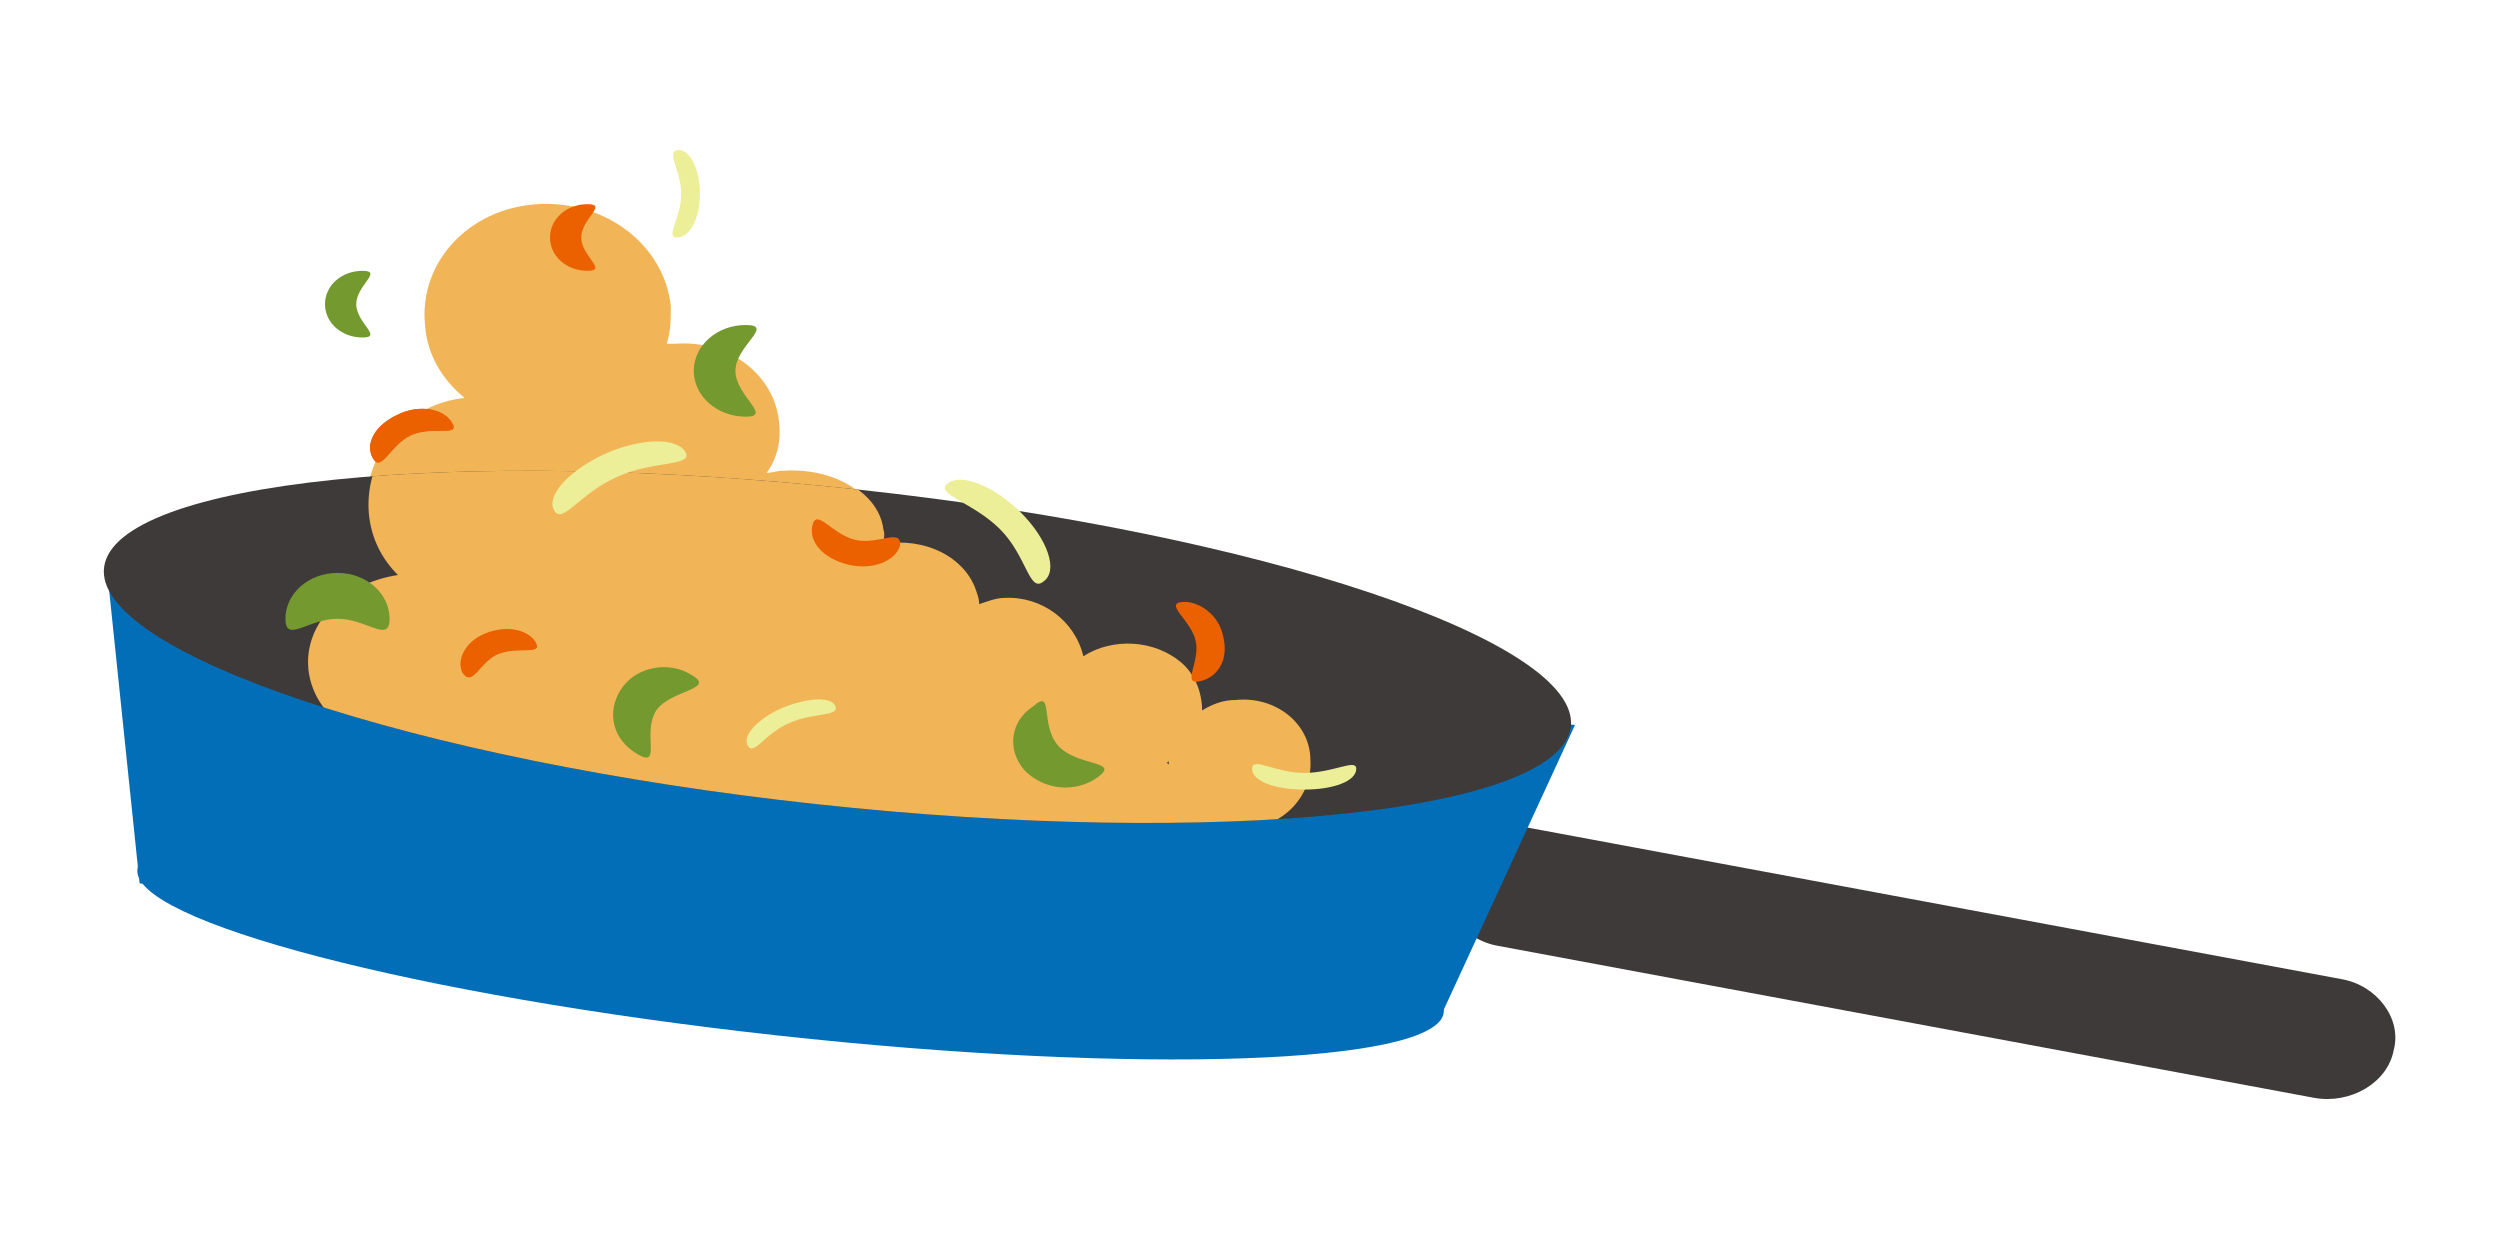 <?xml version="1.0" encoding="utf-8"?>
<!-- Generator: Adobe Illustrator 21.0.2, SVG Export Plug-In . SVG Version: 6.00 Build 0)  -->
<svg version="1.1" id="レイヤー_1" xmlns="http://www.w3.org/2000/svg" xmlns:xlink="http://www.w3.org/1999/xlink" x="0px"
	 y="0px" width="120px" height="60px" viewBox="0 0 120 60" style="enable-background:new 0 0 120 60;" xml:space="preserve">
<style type="text/css">
	.st0{fill:#3E3A39;}
	.st1{fill:#F1B558;}
	.st2{fill:#036EB8;}
	.st3{clip-path:url(#SVGID_2_);fill:#F1B558;}
	.st4{fill:#73992F;}
	.st5{fill:#EB6100;}
	.st6{fill:#EDEE98;}
	.st7{fill:none;}
</style>
<g>
	<g>
		<path class="st0" d="M111.1,52.7l-39.2-7.3c-1.7-0.3-2.9-1.9-2.5-3.4v0c0.4-1.6,2.1-2.6,3.8-2.3l39.2,7.3c1.7,0.3,2.9,1.9,2.5,3.4
			v0C114.6,52,112.8,53,111.1,52.7z"/>
		<g>
			<path class="st1" d="M59.2,33.6c-0.6,0-1.1,0.2-1.6,0.5c0-0.8-0.3-1.7-1-2.3c-1.3-1.1-3.3-1.2-4.7-0.3c-0.4-1.7-2-2.9-3.8-2.8
				c-0.4,0-0.9,0.2-1.2,0.3c0-0.3-0.1-0.5-0.2-0.8c-0.6-1.5-2.4-2.4-4.4-2.1c0-0.2,0.1-0.4,0-0.7c-0.2-1.7-2.3-3-4.8-2.8
				c-0.2,0-0.5,0.1-0.7,0.1c0.5-0.7,0.7-1.5,0.6-2.4c-0.2-2.3-2.4-4-5-3.8c-0.1,0-0.2,0-0.4,0c0.2-0.6,0.2-1.2,0.2-1.8
				c-0.3-2.9-3.1-5.1-6.4-4.9s-5.7,2.8-5.4,5.8c0.1,1.4,0.8,2.6,1.9,3.5c-2.8,0.3-4.9,2.7-4.7,5.5c0.1,1.2,0.6,2.2,1.4,3
				c-2.6,0.4-4.5,2.3-4.3,4.5c0.2,2,2,3.5,4.3,3.7c3.7,2.3,13.6,5.2,39.9,4c0.2,0,0.5,0,0.7,0c1.9-0.1,3.3-1.6,3.2-3.3
				C62.8,34.7,61.1,33.4,59.2,33.6z M56,36.8c0,0-0.1-0.1-0.1-0.1c0,0,0.1,0,0.1-0.1C56,36.7,56,36.7,56,36.8z"/>
			<polygon class="st2" points="69.1,48.9 6.7,42.4 5.1,27 75.6,34.8 			"/>
			<path class="st2" d="M69.3,48.6c-0.3,2.5-14.7,3-32,1.1s-31.1-5.5-30.7-8c0.3-2.5,14.7-3,32-1.1S69.6,46.1,69.3,48.6z"/>
			<path class="st0" d="M75.4,34.9c-0.6,4.1-16.8,5.8-36.2,3.7S4.4,31.3,5,27.2s16.8-5.8,36.2-3.7S75.9,30.8,75.4,34.9z"/>
			<g>
				<defs>
					<path id="SVGID_1_" d="M75.4,34.9c-0.6,4.1-16.8,5.8-36.2,3.7S4.4,31.3,5,27.2s16.8-5.8,36.2-3.7S75.9,30.8,75.4,34.9z"/>
				</defs>
				<clipPath id="SVGID_2_">
					<use xlink:href="#SVGID_1_"  style="overflow:visible;"/>
				</clipPath>
				<path class="st3" d="M59.3,33.6c-0.6,0-1.1,0.2-1.6,0.5c0-0.8-0.3-1.7-1-2.3c-1.3-1.1-3.3-1.2-4.7-0.3c-0.4-1.7-2-2.9-3.8-2.8
					c-0.4,0-0.9,0.2-1.2,0.3c0-0.3-0.1-0.5-0.2-0.8c-0.6-1.5-2.4-2.4-4.4-2.1c0-0.2,0.1-0.4,0-0.7c-0.2-1.7-2.3-3-4.8-2.8
					c-0.2,0-0.5,0.1-0.7,0.1c0.5-0.7,0.7-1.5,0.6-2.4c-0.2-2.3-2.4-4-5-3.8c-0.1,0-0.2,0-0.4,0c0.2-0.6,0.2-1.2,0.2-1.8
					c-0.3-2.9-3.1-5.1-6.4-4.9s-5.7,2.8-5.4,5.8c0.1,1.4,0.8,2.6,1.9,3.5c-2.8,0.3-4.9,2.7-4.7,5.5c0.1,1.2,0.6,2.2,1.4,3
					c-2.6,0.4-4.5,2.3-4.3,4.5c0.2,2,2,3.5,4.3,3.7c3.7,2.3,13.6,5.2,39.9,4c0.2,0,0.5,0,0.7,0c1.9-0.1,3.3-1.6,3.2-3.3
					C62.9,34.7,61.2,33.4,59.3,33.6z M56.1,36.7c0,0-0.1-0.1-0.1-0.1c0,0,0.1,0,0.1-0.1C56.1,36.6,56.1,36.7,56.1,36.7z"/>
			</g>
		</g>
	</g>
	<path class="st4" d="M18.7,29.7c0,1.2-1.1,0-2.5,0s-2.5,1.2-2.5,0c0-1.2,1.1-2.2,2.5-2.2S18.7,28.5,18.7,29.7z"/>
	<path class="st4" d="M35.3,17.8c0,1.2,1.8,2.2,0.5,2.2c-1.4,0-2.5-1-2.5-2.2c0-1.2,1.1-2.2,2.5-2.2C37.2,15.6,35.3,16.6,35.3,17.8z
		"/>
	<path class="st4" d="M50.8,35.8c0.9,1,3,0.7,1.9,1.5c-1.1,0.8-2.6,0.6-3.5-0.3c-0.9-1-0.7-2.4,0.4-3.1C50.6,33,49.9,34.8,50.8,35.8
		z"/>
	<path class="st4" d="M17.1,14.6c0,0.9,1.3,1.6,0.3,1.6c-1,0-1.8-0.7-1.8-1.6c0-0.9,0.8-1.6,1.8-1.6C18.4,13,17.1,13.7,17.1,14.6z"
		/>
	<path class="st4" d="M31.5,34.1c-0.7,1.1,0.3,2.8-0.9,2.1s-1.5-2-0.8-3.1c0.7-1.1,2.3-1.4,3.4-0.7C34.4,33.1,32.2,33.1,31.5,34.1z"
		/>
	<path class="st5" d="M19.7,20.9c1.1-0.5,2.4,0.1,2-0.6s-1.6-0.9-2.6-0.4c-1.1,0.5-1.6,1.4-1.2,2.1S18.7,21.4,19.7,20.9z"/>
	<path class="st5" d="M27.9,11.4c0,0.9,1.3,1.6,0.3,1.6c-1,0-1.8-0.7-1.8-1.6c0-0.9,0.8-1.6,1.8-1.6C29.2,9.8,27.9,10.5,27.9,11.4z"
		/>
	<path class="st5" d="M19.7,20.9c1.1-0.5,2.4,0.1,2-0.6s-1.6-0.9-2.6-0.4c-1.1,0.5-1.6,1.4-1.2,2.1S18.7,21.4,19.7,20.9z"/>
	<path class="st5" d="M41,25.9c-1.1-0.3-1.8-1.5-2-0.7s0.5,1.6,1.7,1.9s2.3-0.2,2.5-0.9C43.3,25.3,42.1,26.2,41,25.9z"/>
	<path class="st5" d="M57.4,30.8c0.2,1-0.7,2.1,0.2,1.9c0.9-0.2,1.4-1.1,1.1-2.2c-0.2-1-1.2-1.7-2-1.6S57.2,29.8,57.4,30.8z"/>
	<path class="st5" d="M23.9,31.4c1-0.4,2.2,0.1,1.8-0.6c-0.4-0.6-1.4-0.8-2.4-0.4c-1,0.4-1.4,1.3-1.1,1.9C22.7,33,23,31.8,23.9,31.4
		z"/>
	<path class="st6" d="M29.6,22.9c1.7-0.8,3.7-0.5,3.3-1.2s-2.1-0.7-3.9,0.1c-1.7,0.8-2.8,2-2.4,2.7S27.8,23.7,29.6,22.9z"/>
	<path class="st6" d="M48,25.4c1.3,1.3,1.4,3.1,2.1,2.5c0.7-0.5,0.2-2-1.1-3.3c-1.3-1.3-2.9-1.9-3.5-1.4
		C44.8,23.7,46.7,24.1,48,25.4z"/>
	<path class="st6" d="M62.6,37.1c-1.4,0-2.5-0.8-2.5-0.2c0,0.6,1.1,1,2.5,1c1.4,0,2.5-0.4,2.5-1C65.1,36.4,64,37.1,62.6,37.1z"/>
	<path class="st6" d="M37.9,34.7c1.1-0.5,2.4-0.3,2.2-0.8s-1.4-0.4-2.6,0.1c-1.1,0.5-1.9,1.3-1.6,1.8S36.7,35.2,37.9,34.7z"/>
	<path class="st6" d="M32.7,9.3c0,1.2-0.8,2.1-0.2,2.1c0.6,0,1.1-0.9,1.1-2.1c0-1.2-0.5-2.1-1-2.1C31.9,7.2,32.7,8.2,32.7,9.3z"/>
</g>
<rect class="st7" width="120" height="60"/>
</svg>
